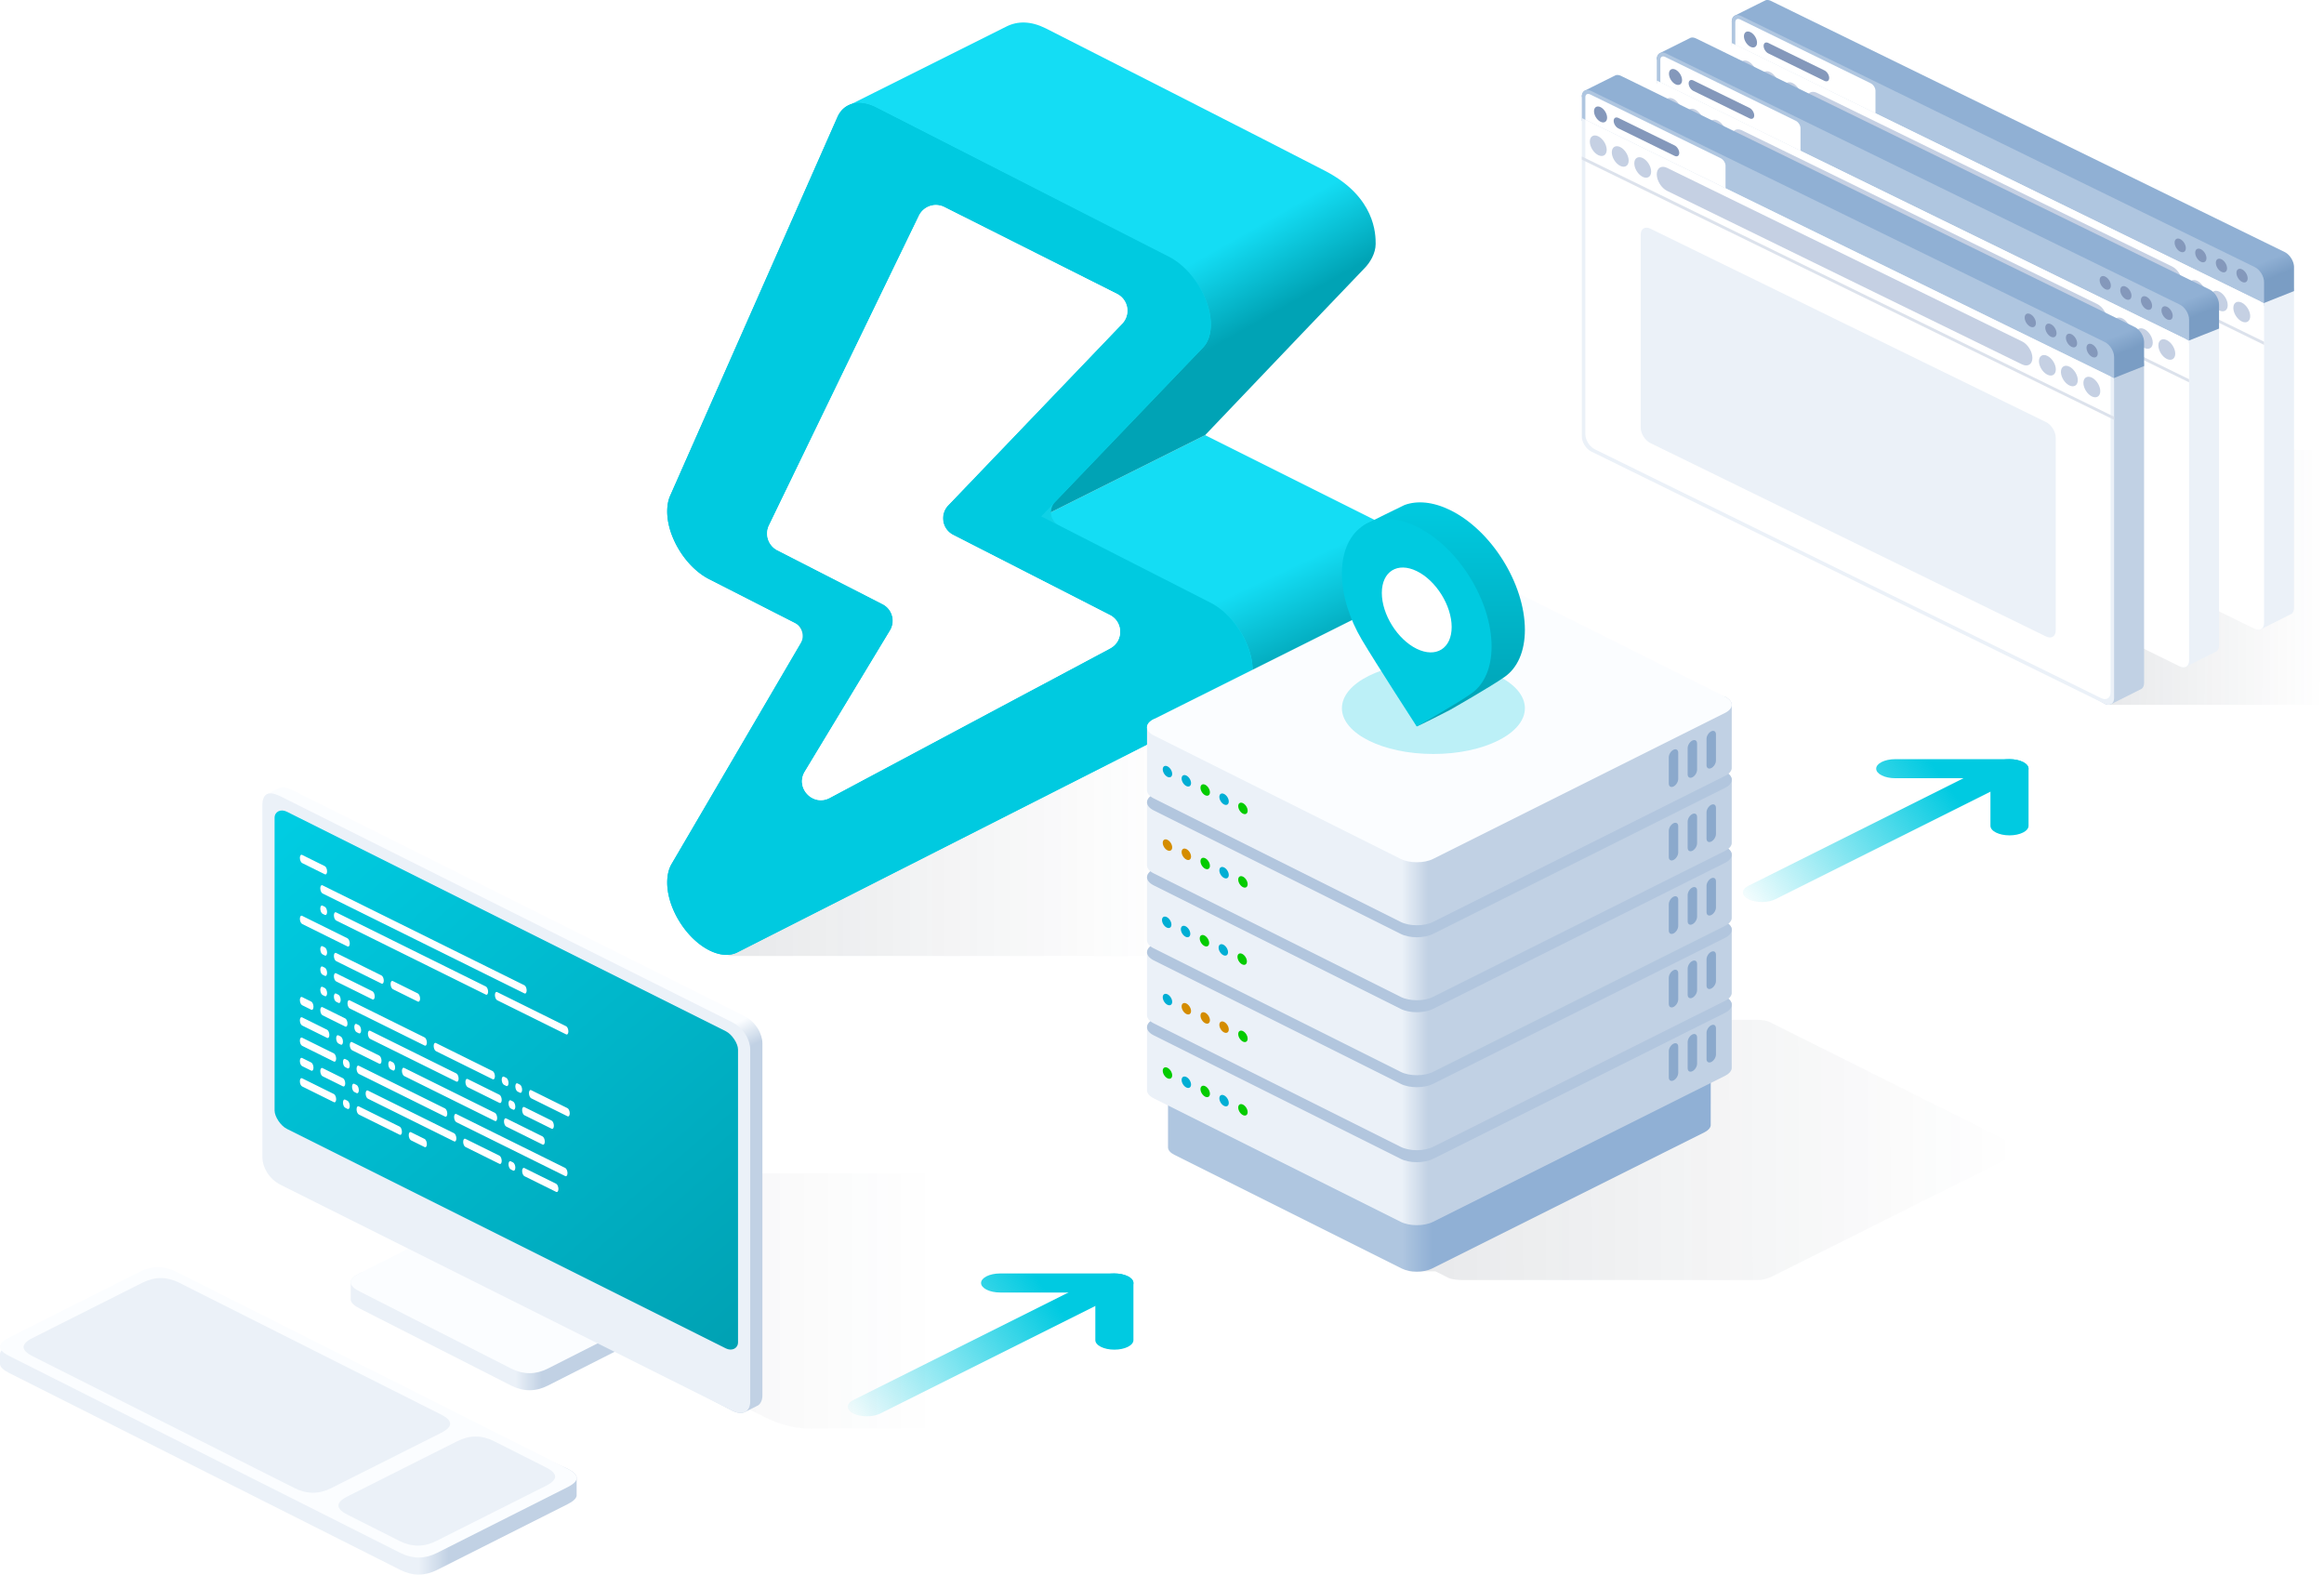 <svg width="310" height="210" fill="none" xmlns="http://www.w3.org/2000/svg"><path d="M156 127.5H97L156 91v36.5Z" fill="url(#a)"/><path d="m160.75 58.035-22 11c6.083 9.333 19.3 27.5 23.5 25.5 5.25-2.5 23.25-11.5 24.25-12s2.5-1.25 2.5-4.5-2.25-7-5.75-8.75l-22.5-11.25Z" fill="url(#b)"/><path d="m160.75 58.035-22 11c-9-18.084-26.7-54.4-25.5-55l21-10.5c1.5-.75 3.25-.75 5.25.25s30.5 15.5 37.25 19 6.75 8.5 6.75 9.75-.75 2.5-1.5 3.25c-.6.6-14.417 15.083-21.25 22.25Z" fill="url(#c)"/><path d="M111.711 15.609c.845-1.91 2.898-2.41 5.176-1.25l39.045 19.895c2.09 1.065 4.006 3.335 4.961 5.879.956 2.549.795 4.951-.418 6.215L140.749 66.93a2 2 0 0 0 .536 3.166l20.228 10.307c2.297 1.17 4.364 3.79 5.196 6.59.241.79.381 1.635.381 2.445 0 1.805-.695 3.074-1.801 3.633L98.348 127.02c-.993.503-2.317.445-3.769-.294-1.266-.646-2.434-1.71-3.375-2.981l.015.019c-1.352-1.82-2.219-4.051-2.219-6.068 0-1.011.217-1.853.603-2.498l-.015.028 17.207-29.395a2 2 0 0 0-.818-2.792l-11.4-5.809c-1.851-.943-3.583-2.84-4.617-5.069-.6-1.276-.96-2.661-.96-3.958 0-.829.147-1.544.413-2.13l-.013.034 22.311-50.497Z" fill="url(#d)"/><path fill-rule="evenodd" clip-rule="evenodd" d="M112.474 14.518a3.27 3.27 0 0 0-.763 1.09L89.4 66.107l.013-.034a3.2 3.2 0 0 0-.06.141c-.228.559-.352 1.226-.352 1.99 0 1.296.359 2.681.96 3.957 1.033 2.228 2.765 4.126 4.616 5.07L107.866 84l-18.263 31.197a6.1 6.1 0 0 0-.069.12c-.342.628-.534 1.429-.534 2.378 0 1.978.834 4.162 2.142 5.963l.13.176c.928 1.231 2.071 2.261 3.307 2.891 1.452.739 2.776.797 3.769.294l66.941-33.948c1.106-.56 1.801-1.828 1.801-3.633 0-.81-.14-1.655-.381-2.444-.832-2.8-2.899-5.42-5.196-6.591l-22.627-11.53 21.589-22.525c1.213-1.264 1.374-3.666.418-6.215-.955-2.544-2.871-4.814-4.961-5.88L116.887 14.36c-1.754-.893-3.374-.802-4.413.159Z" fill="#00CAE0"/><g filter="url(#e)"><path fill-rule="evenodd" clip-rule="evenodd" d="M149.003 39.203a2.5 2.5 0 0 1 .683 3.963l-23.219 24.226a2.5 2.5 0 0 0 .667 3.956l20.913 10.684c1.799.919 1.822 3.482.039 4.432l-37.408 19.942c-2.241 1.195-4.629-1.326-3.315-3.499l11.375-18.821a2.5 2.5 0 0 0-1.001-3.52l-14.039-7.181a2.5 2.5 0 0 1-1.112-3.316l20.001-41.303a2.5 2.5 0 0 1 3.372-1.144l23.044 11.58Z" fill="#fff"/></g><path fill-rule="evenodd" clip-rule="evenodd" d="M149.003 39.203a2.5 2.5 0 0 1 .683 3.963l-23.219 24.226a2.5 2.5 0 0 0 .667 3.956l20.913 10.684c1.799.919 1.822 3.482.039 4.432l-37.408 19.942c-2.241 1.195-4.629-1.326-3.315-3.499l11.375-18.821a2.5 2.5 0 0 0-1.001-3.52l-14.039-7.181a2.5 2.5 0 0 1-1.112-3.316l20.001-41.303a2.5 2.5 0 0 1 3.372-1.144l23.044 11.58Z" fill="#fff"/><path d="M191.471 169.557H188L217.507 136h16.779c.925 0 1.543.193 1.735.289l32.4 16.2c.193.097.579.405.579.868 0 .463-.386.772-.579.868L236.6 170.136c-1.157.578-1.736.578-2.314.578h-39.343c-.386 0-1.273-.058-1.736-.289l-1.736-.868Z" fill="url(#f)"/><path d="M156.636 154.01c-.533-.267-.811-.612-.834-.962-.003-.032-.003-9.304 0-9.336.023-.349.301-.695.834-.961l36.345-10.333c1.115-.557 2.923-.557 4.038 0l30.345 7.333c.529.265.807.608.834.955.004.051.002 9.343-.005 9.394-.046.332-.323.657-.829.91l-36.345 18.172c-1.115.558-2.923.558-4.038 0l-30.345-15.172Z" fill="url(#g)"/><path d="M153.896 146.482c-.571-.286-.869-.656-.894-1.03-.003-.035-.003-8.469 0-8.503.025-.374.323-.745.894-1.031l38.941-11.07c1.194-.597 3.132-.597 4.326 0l32.941 8.07c.568.284.866.652.894 1.024.004.055.002 8.51-.005 8.566-.05.355-.346.702-.889.974l-38.941 19.47c-1.194.598-3.132.598-4.326 0l-32.941-16.47Z" fill="url(#h)"/><path d="M153.896 138.082c-1.195-.598-1.195-1.566 0-2.164l38.941-19.47c1.194-.597 3.132-.597 4.326 0l32.941 16.47c1.195.598 1.195 1.566 0 2.164l-38.941 19.47c-1.194.597-3.132.597-4.326 0l-32.941-16.47Z" fill="#B2C6DE"/><path d="M153.896 136.482c-.571-.286-.869-.656-.894-1.03-.003-.035-.003-8.469 0-8.503.025-.374.323-.745.894-1.031l38.941-11.07c1.194-.597 3.132-.597 4.326 0l32.941 8.07c.568.284.866.652.894 1.024.004.055.002 8.51-.005 8.566-.05.355-.346.702-.889.974l-38.941 19.47c-1.194.598-3.132.598-4.326 0l-32.941-16.47Z" fill="url(#i)"/><path d="M153.896 128.082c-1.195-.598-1.195-1.566 0-2.164l38.941-19.47c1.194-.597 3.132-.597 4.326 0l32.941 16.47c1.195.598 1.195 1.566 0 2.164l-38.941 19.47c-1.194.597-3.132.597-4.326 0l-32.941-16.47Z" fill="#B2C6DE"/><path d="M153.896 126.482c-.571-.286-.869-.656-.894-1.03-.003-.035-.003-8.469 0-8.503.025-.374.323-.745.894-1.031l38.941-11.07c1.194-.597 3.132-.597 4.326 0l32.941 8.07c.568.284.866.652.894 1.024.004.055.002 8.51-.005 8.566-.05.355-.346.702-.889.974l-38.941 19.47c-1.194.598-3.132.598-4.326 0l-32.941-16.47Z" fill="url(#j)"/><path d="M153.896 118.082c-1.195-.598-1.195-1.566 0-2.164l38.941-19.47c1.194-.597 3.132-.597 4.326 0l32.941 16.47c1.195.598 1.195 1.566 0 2.164l-38.941 19.47c-1.194.597-3.132.597-4.326 0l-32.941-16.47Z" fill="#B2C6DE"/><path d="M153.896 116.482c-.571-.286-.869-.656-.894-1.03-.003-.035-.003-8.469 0-8.503.025-.374.323-.745.894-1.031l38.941-11.07c1.194-.597 3.132-.597 4.326 0l32.941 8.07c.568.284.866.652.894 1.024.004.055.002 8.51-.005 8.566-.05.355-.346.702-.889.974l-38.941 19.47c-1.194.598-3.132.598-4.326 0l-32.941-16.47Z" fill="url(#k)"/><path d="M153.896 108.082c-1.195-.598-1.195-1.566 0-2.164l38.941-19.47c1.194-.597 3.132-.597 4.326 0l32.941 16.47c1.195.598 1.195 1.566 0 2.164l-38.941 19.47c-1.194.597-3.132.597-4.326 0l-32.941-16.47Z" fill="#B2C6DE"/><path d="M153.896 106.482c-.571-.286-.869-.656-.894-1.03-.003-.035-.003-8.469 0-8.503.025-.374.323-.745.894-1.03l38.941-11.07c1.194-.598 3.132-.598 4.326 0l32.941 8.07c.568.283.866.65.894 1.023.004.055.002 8.51-.005 8.566-.05.355-.346.702-.889.974l-38.941 19.47c-1.194.598-3.132.598-4.326 0l-32.941-16.47Z" fill="url(#l)"/><path d="M153.896 98.082c-1.195-.598-1.195-1.566 0-2.164l38.941-19.47c1.194-.597 3.132-.597 4.326 0l32.941 16.47c1.195.598 1.195 1.566 0 2.164l-38.941 19.47c-1.194.597-3.132.597-4.326 0l-32.941-16.47Z" fill="#FBFDFF"/><circle cx=".7" cy=".7" transform="matrix(.899 .438 0 1 155.1 101.9)" fill="#00AED4" r=".7"/><circle cx=".7" cy=".7" transform="matrix(.899 .438 0 1 157.617 103.127)" fill="#00AED4" r=".7"/><circle cx=".7" cy=".7" transform="matrix(.899 .438 0 1 160.133 104.356)" fill="#04CB00" r=".7"/><circle cx=".7" cy=".7" transform="matrix(.899 .438 0 1 162.65 105.582)" fill="#00AED4" r=".7"/><circle cx=".7" cy=".7" transform="matrix(.899 .438 0 1 165.167 106.809)" fill="#04CB00" r=".7"/><circle cx=".7" cy=".7" transform="matrix(.899 .438 0 1 155.1 111.701)" fill="#D48C00" r=".7"/><circle cx=".7" cy=".7" transform="matrix(.899 .438 0 1 157.617 112.929)" fill="#D48C00" r=".7"/><circle cx=".7" cy=".7" transform="matrix(.899 .438 0 1 160.134 114.156)" fill="#04CB00" r=".7"/><circle cx=".7" cy=".7" transform="matrix(.899 .438 0 1 162.65 115.383)" fill="#00AED4" r=".7"/><circle cx=".7" cy=".7" transform="matrix(.899 .438 0 1 165.167 116.61)" fill="#04CB00" r=".7"/><circle cx=".7" cy=".7" transform="matrix(.899 .438 0 1 155 122)" fill="#00AED4" r=".7"/><circle cx=".7" cy=".7" transform="matrix(.899 .438 0 1 157.517 123.227)" fill="#00AED4" r=".7"/><circle cx=".7" cy=".7" transform="matrix(.899 .438 0 1 160.033 124.456)" fill="#04CB00" r=".7"/><circle cx=".7" cy=".7" transform="matrix(.899 .438 0 1 162.55 125.682)" fill="#00AED4" r=".7"/><circle cx=".7" cy=".7" transform="matrix(.899 .438 0 1 165.067 126.91)" fill="#04CB00" r=".7"/><circle cx=".7" cy=".7" transform="matrix(.899 .438 0 1 155.1 132.301)" fill="#00AED4" r=".7"/><circle cx=".7" cy=".7" transform="matrix(.899 .438 0 1 157.617 133.528)" fill="#D48C00" r=".7"/><circle cx=".7" cy=".7" transform="matrix(.899 .438 0 1 160.134 134.755)" fill="#D48C00" r=".7"/><circle cx=".7" cy=".7" transform="matrix(.899 .438 0 1 162.65 135.983)" fill="#D48C00" r=".7"/><circle cx=".7" cy=".7" transform="matrix(.899 .438 0 1 165.167 137.21)" fill="#04CB00" r=".7"/><circle cx=".7" cy=".7" transform="matrix(.899 .438 0 1 155.1 142.102)" fill="#04CB00" r=".7"/><circle cx=".7" cy=".7" transform="matrix(.899 .438 0 1 157.617 143.33)" fill="#00AED4" r=".7"/><circle cx=".7" cy=".7" transform="matrix(.899 .438 0 1 160.134 144.556)" fill="#04CB00" r=".7"/><circle cx=".7" cy=".7" transform="matrix(.899 .438 0 1 162.65 145.783)" fill="#00AED4" r=".7"/><circle cx=".7" cy=".7" transform="matrix(.899 .438 0 1 165.167 147.011)" fill="#04CB00" r=".7"/><path d="M227.633 98.546c0-.387.281-.838.629-1.007.347-.17.629.006.629.393v3.5c0 .387-.282.837-.629 1.007-.348.169-.629-.007-.629-.393v-3.5Zm-2.517 1.227c0-.386.282-.837.629-1.007.348-.17.629.007.629.393v3.5c0 .387-.281.838-.629 1.007-.347.17-.629-.006-.629-.393v-3.5Zm-2.516 1.228c0-.387.281-.838.629-1.007.347-.17.629.006.629.393v3.5c0 .386-.282.837-.629 1.007-.348.169-.629-.007-.629-.393v-3.5Zm5.033 7.345c0-.386.281-.837.629-1.007.347-.169.629.007.629.393v3.5c0 .387-.282.838-.629 1.007-.348.17-.629-.006-.629-.393v-3.5Zm-2.517 1.228c0-.387.282-.838.629-1.007.348-.17.629.006.629.393v3.5c0 .387-.281.837-.629 1.007-.347.169-.629-.007-.629-.393v-3.5Zm-2.516 1.227c0-.387.281-.837.629-1.007.347-.169.629.007.629.393v3.5c0 .387-.282.838-.629 1.007-.348.17-.629-.006-.629-.393v-3.5Zm5.033 7.345c0-.386.281-.837.629-1.007.347-.169.629.007.629.394v3.5c0 .386-.282.837-.629 1.006-.348.17-.629-.006-.629-.393v-3.5Zm-2.517 1.228c0-.387.282-.838.629-1.007.348-.17.629.006.629.393v3.5c0 .387-.281.837-.629 1.007-.347.169-.629-.007-.629-.393v-3.5Zm-2.516 1.227c0-.386.281-.837.629-1.007.347-.169.629.007.629.393v3.5c0 .387-.282.838-.629 1.007-.348.17-.629-.006-.629-.393v-3.5Zm5.033 7.346c0-.387.281-.838.629-1.007.347-.17.629.006.629.393v3.5c0 .386-.282.837-.629 1.007-.348.169-.629-.007-.629-.393v-3.5Zm-2.517 1.227c0-.387.282-.837.629-1.007.348-.169.629.007.629.393v3.5c0 .387-.281.838-.629 1.007-.347.17-.629-.006-.629-.393v-3.5Zm-2.516 1.227c0-.386.281-.837.629-1.006.347-.17.629.006.629.393v3.5c0 .386-.282.837-.629 1.007-.348.169-.629-.007-.629-.394v-3.5Zm5.033 7.345c0-.387.281-.838.629-1.007.347-.169.629.007.629.393v3.5c0 .387-.282.838-.629 1.007-.348.169-.629-.007-.629-.393v-3.5Zm-2.517 1.227c0-.386.282-.837.629-1.007.348-.169.629.007.629.394v3.5c0 .386-.281.837-.629 1.006-.347.17-.629-.006-.629-.393v-3.5Zm-2.516 1.228c0-.387.281-.838.629-1.007.347-.17.629.006.629.393v3.5c0 .387-.282.837-.629 1.007-.348.169-.629-.007-.629-.393v-3.5Z" fill="#8BA9CC"/><ellipse opacity=".25" cx="191.203" cy="94.456" rx="12.203" ry="6.101" fill="#00CAE0"/><path d="M203.406 83.997c0 2.916-1.01 5.077-2.662 6.252-1.823 1.298-7.32 4.428-7.32 4.428s-4.367 2.26-4.429 2.165c-1.761-2.74-1.67-11.672-2.891-13.733-1.652-2.787-2.662-5.933-2.662-8.849 0-3.297-3.15-3.408-1.098-4.442.186-.093 4.821-2.398 5.019-2.47 1.681-.611 3.782-.436 6.061.675 5.513 2.689 9.982 9.84 9.982 15.974Z" fill="url(#m)"/><path d="M198.963 86.217c0 2.916-1.01 5.077-2.661 6.252-1.823 1.298-7.32 4.428-7.32 4.428s-5.497-8.492-7.32-11.568C180.01 82.542 179 79.396 179 76.481c0-6.134 4.469-8.926 9.982-6.238 5.512 2.69 9.981 9.84 9.981 15.974Z" fill="#00CAE0"/><path d="M193.639 83.622c0 2.862-2.085 4.165-4.658 2.91-2.572-1.254-4.658-4.592-4.658-7.454s2.086-4.166 4.658-2.91c2.573 1.254 4.658 4.591 4.658 7.454Z" fill="#fff"/><path d="M310 94h-29V60h29v34Z" fill="url(#n)"/><path d="M236.266 4.446V3.103l69.733 35.344v42.64c0 .364-.125.635-.33.783-.049.035-4.098 2.066-4.156 2.087-.21.076-.473.054-.759-.085l-63.238-36.298c-.69-.337-1.25-1.234-1.25-2.004V4.446Z" fill="#EBF1F8"/><path d="M231 2.913c0-.4.152-.688.395-.823a691.35 691.35 0 0 1 4.127-2.058c.204-.062.454-.035.723.097l68.505 33.484c.69.338 1.25 1.235 1.25 2.005v3.205l-4.427 1.755-65.307-34.196L231 2.913Z" fill="url(#o)"/><path d="M231 2.913c0-.77.559-1.12 1.25-.782l68.504 33.484c.691.338 1.25 1.235 1.25 2.005v3.205L231 6.118V2.913Z" fill="#AFC6E0"/><path d="M231 7.085V5.742l71.004 34.707v42.64c0 .77-.559 1.12-1.25.783L232.25 50.213c-.691-.337-1.25-1.235-1.25-2.004V7.085Z" fill="#fff"/><path d="M231.473 7.317V5.974l70.058 34.243V82.33c0 .77-.56 1.12-1.25.783l-67.558-33.196c-.69-.337-1.25-1.235-1.25-2.004V7.317Z" fill="#fff"/><path d="m231 10.87 71.004 34.707v.418L231 11.29v-.418Z" fill="#DCE2EC"/><path d="M240.998 13.25c0-.847.616-1.232 1.375-.861l47.355 23.147c.759.37 1.375 1.358 1.375 2.204 0 .847-.616 1.232-1.375.861l-47.355-23.146c-.759-.371-1.375-1.359-1.375-2.205Zm-8.929-4.365c0-.692.503-1.008 1.125-.704.621.304 1.124 1.111 1.124 1.804 0 .693-.503 1.008-1.124.704-.622-.303-1.125-1.111-1.125-1.804Zm2.93 1.433c0-.693.504-1.008 1.125-.705.621.304 1.125 1.112 1.125 1.804 0 .693-.504 1.008-1.125.705-.621-.304-1.125-1.112-1.125-1.804Zm3 1.466c0-.693.503-1.008 1.125-.705.621.304 1.124 1.112 1.124 1.804 0 .693-.503 1.008-1.124.705-.622-.304-1.125-1.112-1.125-1.804Zm53.978 26.384c0-.693.504-1.008 1.125-.704.621.303 1.125 1.111 1.125 1.804 0 .692-.504 1.008-1.125.704-.621-.304-1.125-1.111-1.125-1.804Zm2.931 1.432c0-.692.503-1.008 1.125-.704.621.304 1.124 1.111 1.124 1.804 0 .693-.503 1.008-1.124.704-.622-.303-1.125-1.11-1.125-1.804Zm2.999 1.466c0-.692.504-1.008 1.125-.704.621.304 1.125 1.111 1.125 1.804 0 .693-.504 1.008-1.125.705-.621-.304-1.125-1.112-1.125-1.805Z" fill="#C5D0E3"/><path d="M231.473 2.964c0-.378.285-.545.636-.374l17.426 8.518c.351.172.636.617.636.995v3.01l-18.698-9.139v-3.01Z" fill="#fff"/><path d="M292.821 33.704c0-.462.336-.672.75-.47.414.203.75.741.75 1.203 0 .462-.336.672-.75.47-.414-.203-.75-.741-.75-1.203Zm-2.749-1.344c0-.462.335-.672.75-.47.414.203.749.741.749 1.203 0 .462-.335.672-.749.47-.415-.203-.75-.741-.75-1.203Zm5.499 2.688c0-.462.335-.672.75-.47.414.203.749.741.749 1.203 0 .462-.335.672-.749.47-.415-.203-.75-.741-.75-1.203Zm2.749 1.344c0-.462.336-.672.75-.47.414.203.75.74.75 1.203 0 .462-.336.672-.75.47-.414-.203-.75-.742-.75-1.203ZM232.625 4.837c0-.54.391-.784.874-.548.484.236.875.864.875 1.403s-.391.784-.875.548c-.483-.237-.874-.865-.874-1.403Zm2.624 1.283c0-.385.28-.56.625-.392l7.498 3.665c.346.169.625.618.625 1.002 0 .385-.279.56-.625.392l-7.498-3.665c-.345-.17-.625-.618-.625-1.003Z" fill="#8498BB"/><path d="M226.266 9.446V8.103l69.733 35.344v42.64c0 .364-.125.635-.33.783-.049.035-4.098 2.066-4.156 2.087-.21.076-.473.054-.759-.085l-63.238-36.298c-.69-.337-1.25-1.234-1.25-2.004V9.446Z" fill="#EBF1F8"/><path d="M221 7.913c0-.4.152-.688.395-.823.041-.023 4.081-2.044 4.127-2.058.204-.062.454-.035.723.097l68.505 33.484c.69.338 1.25 1.235 1.25 2.005v3.205l-4.427 1.755-65.307-34.196L221 7.913Z" fill="url(#p)"/><path d="M221 7.913c0-.77.559-1.12 1.25-.782l68.504 33.484c.691.338 1.25 1.235 1.25 2.005v3.205L221 11.118V7.913Z" fill="#AFC6E0"/><path d="M221 12.085v-1.343l71.004 34.707v42.64c0 .77-.559 1.12-1.25.783L222.25 55.213c-.691-.337-1.25-1.235-1.25-2.004V12.085Z" fill="#fff"/><path d="M221.473 12.317v-1.343l70.058 34.243V87.33c0 .77-.56 1.12-1.25.783l-67.558-33.196c-.69-.337-1.25-1.235-1.25-2.004V12.317Z" fill="#fff"/><path d="m221 15.87 71.004 34.707v.418L221 16.29v-.418Z" fill="#DCE2EC"/><path d="M230.998 18.25c0-.847.616-1.232 1.375-.861l47.355 23.147c.759.37 1.375 1.358 1.375 2.204 0 .847-.616 1.232-1.375.861l-47.355-23.146c-.759-.371-1.375-1.359-1.375-2.205Zm-8.929-4.365c0-.692.503-1.008 1.125-.704.621.304 1.124 1.111 1.124 1.804 0 .693-.503 1.008-1.124.704-.622-.303-1.125-1.111-1.125-1.804Zm2.93 1.433c0-.693.504-1.008 1.125-.705.621.304 1.125 1.112 1.125 1.804 0 .693-.504 1.008-1.125.705-.621-.304-1.125-1.112-1.125-1.804Zm3 1.466c0-.693.503-1.008 1.125-.705.621.304 1.124 1.112 1.124 1.804 0 .693-.503 1.008-1.124.705-.622-.304-1.125-1.112-1.125-1.804Zm53.978 26.384c0-.693.504-1.008 1.125-.704.621.303 1.125 1.111 1.125 1.804 0 .692-.504 1.008-1.125.704-.621-.304-1.125-1.111-1.125-1.804Zm2.931 1.432c0-.692.503-1.008 1.125-.704.621.304 1.124 1.111 1.124 1.804 0 .693-.503 1.008-1.124.704-.622-.303-1.125-1.11-1.125-1.804Zm2.999 1.466c0-.692.504-1.008 1.125-.704.621.304 1.125 1.111 1.125 1.804 0 .693-.504 1.008-1.125.705-.621-.304-1.125-1.112-1.125-1.805Z" fill="#C5D0E3"/><path d="M221.473 7.964c0-.378.285-.545.636-.374l17.426 8.518c.351.172.636.617.636.995v3.01l-18.698-9.139v-3.01Z" fill="#fff"/><path d="M282.821 38.704c0-.462.336-.672.75-.47.414.203.75.741.75 1.203 0 .462-.336.672-.75.47-.414-.203-.75-.741-.75-1.203Zm-2.749-1.344c0-.462.335-.672.75-.47.414.203.749.741.749 1.203 0 .462-.335.672-.749.47-.415-.203-.75-.741-.75-1.203Zm5.499 2.688c0-.462.335-.672.75-.47.414.203.749.741.749 1.203 0 .462-.335.672-.749.47-.415-.203-.75-.741-.75-1.203Zm2.749 1.344c0-.462.336-.672.75-.47.414.203.75.74.75 1.203 0 .462-.336.672-.75.47-.414-.203-.75-.742-.75-1.203ZM222.625 9.837c0-.54.391-.784.874-.548.484.236.875.864.875 1.403 0 .538-.391.784-.875.548-.483-.236-.874-.865-.874-1.403Zm2.624 1.283c0-.385.28-.56.625-.392l7.498 3.665c.346.169.625.618.625 1.002 0 .385-.279.56-.625.392l-7.498-3.665c-.345-.17-.625-.618-.625-1.003Z" fill="#8498BB"/><path d="M216.266 14.446v-1.343l69.733 35.344v42.64c0 .364-.125.635-.33.783-.049.035-4.098 2.066-4.156 2.087-.21.076-.473.054-.759-.085l-63.238-36.298c-.69-.337-1.25-1.234-1.25-2.004V14.446Z" fill="#C1D1E4"/><path d="M211 12.913c0-.4.152-.688.395-.823a695.27 695.27 0 0 1 4.127-2.058c.204-.062.454-.035.723.097l68.505 33.484c.69.338 1.25 1.235 1.25 2.005v3.205l-4.427 1.755-65.307-34.196L211 12.913Z" fill="url(#q)"/><path d="M211 12.913c0-.77.559-1.12 1.25-.782l68.504 33.484c.691.338 1.25 1.235 1.25 2.005v3.205L211 16.118v-3.205Z" fill="#AFC6E0"/><path d="M211 17.085v-1.343l71.004 34.707v42.64c0 .77-.559 1.12-1.25.783L212.25 60.213c-.691-.337-1.25-1.235-1.25-2.004V17.085Z" fill="#EBF1F8"/><path d="M211.473 17.317v-1.343l70.058 34.243V92.33c0 .77-.56 1.12-1.25.783l-67.558-33.196c-.69-.337-1.25-1.235-1.25-2.004V17.317Z" fill="#fff"/><path d="m211 20.87 71.004 34.707v.418L211 21.29v-.418Z" fill="#DCE2EC"/><path d="M220.998 23.25c0-.847.616-1.232 1.375-.861l47.355 23.147c.759.37 1.375 1.358 1.375 2.204 0 .847-.616 1.232-1.375.861l-47.355-23.146c-.759-.371-1.375-1.359-1.375-2.205Zm-8.929-4.365c0-.692.503-1.008 1.125-.704.621.303 1.124 1.111 1.124 1.804 0 .692-.503 1.008-1.124.704-.622-.303-1.125-1.111-1.125-1.804Zm2.93 1.433c0-.693.504-1.008 1.125-.705.621.304 1.125 1.112 1.125 1.804 0 .693-.504 1.008-1.125.705-.621-.304-1.125-1.112-1.125-1.804Zm3 1.466c0-.693.503-1.008 1.125-.705.621.304 1.124 1.112 1.124 1.804 0 .693-.503 1.008-1.124.705-.622-.304-1.125-1.112-1.125-1.804Zm53.978 26.384c0-.693.504-1.008 1.125-.704.621.303 1.125 1.111 1.125 1.804 0 .692-.504 1.008-1.125.704-.621-.304-1.125-1.111-1.125-1.804Zm2.931 1.432c0-.692.503-1.008 1.125-.704.621.304 1.124 1.111 1.124 1.804 0 .693-.503 1.008-1.124.704-.622-.303-1.125-1.11-1.125-1.804Zm2.999 1.466c0-.692.504-1.008 1.125-.704.621.304 1.125 1.111 1.125 1.804 0 .693-.504 1.008-1.125.705-.621-.304-1.125-1.112-1.125-1.805Z" fill="#C5D0E3"/><path d="M211.473 12.964c0-.378.285-.545.636-.374l17.426 8.518c.351.172.636.617.636.995v3.01l-18.698-9.139v-3.01Z" fill="#fff"/><path d="M272.821 43.704c0-.462.336-.672.75-.47.414.203.75.741.75 1.203 0 .462-.336.672-.75.47-.414-.203-.75-.741-.75-1.203Zm-2.749-1.344c0-.462.335-.672.75-.47.414.203.749.741.749 1.203 0 .462-.335.672-.749.47-.415-.203-.75-.741-.75-1.203Zm5.499 2.688c0-.462.335-.672.75-.47.414.203.749.741.749 1.203 0 .462-.335.672-.749.47-.415-.203-.75-.741-.75-1.203Zm2.749 1.344c0-.462.336-.672.75-.47.414.203.75.74.75 1.203 0 .462-.336.672-.75.47-.414-.203-.75-.742-.75-1.203Zm-65.695-31.555c0-.54.391-.784.874-.548.484.236.875.864.875 1.403 0 .538-.391.784-.875.548-.483-.236-.874-.865-.874-1.403Zm2.624 1.283c0-.385.28-.56.625-.392l7.498 3.665c.346.169.625.618.625 1.002 0 .385-.279.56-.625.392l-7.498-3.665c-.345-.17-.625-.618-.625-1.003Z" fill="#8498BB"/><path d="M218.853 31.301c0-.792.577-1.153 1.288-.806l52.784 25.8c.711.348 1.288 1.273 1.288 2.066v25.722c0 .793-.577 1.154-1.288.806l-52.784-25.8c-.711-.348-1.288-1.272-1.288-2.065V31.3Z" fill="#EBF1F8"/><path fill-rule="evenodd" clip-rule="evenodd" d="M150.445 170.212c.992.496.992 1.301 0 1.797l-33.026 16.512c-.992.496-2.6.496-3.592 0s-.992-1.3 0-1.796l33.025-16.513c.992-.496 2.601-.496 3.593 0Z" fill="url(#r)"/><path fill-rule="evenodd" clip-rule="evenodd" d="M130.865 171.11c0-.701 1.138-1.27 2.541-1.27h15.242c1.403 0 2.541.569 2.541 1.27v7.622c0 .701-1.138 1.27-2.541 1.27s-2.54-.569-2.54-1.27v-6.351h-12.702c-1.403 0-2.541-.569-2.541-1.271Z" fill="url(#s)"/><path fill-rule="evenodd" clip-rule="evenodd" d="M269.845 101.621c.992.496.992 1.301 0 1.797l-33.026 16.512c-.992.496-2.601.496-3.593 0s-.992-1.3 0-1.796l33.026-16.513c.992-.496 2.6-.496 3.593 0Z" fill="url(#t)"/><path fill-rule="evenodd" clip-rule="evenodd" d="M250.265 102.519c0-.701 1.138-1.27 2.541-1.27h15.242c1.403 0 2.541.569 2.541 1.27v7.622c0 .701-1.138 1.27-2.541 1.27s-2.54-.569-2.54-1.27v-6.351h-12.702c-1.403 0-2.541-.569-2.541-1.271Z" fill="url(#u)"/><path d="M16.636 171.887c1.627-.818 3.254-.818 4.88 0 1.628.818 52.565 23.182 54.192 24 .744.374 1.147.748 1.211 1.122.012.071.012 2.414 0 2.484-.064.374-.467.748-1.21 1.122-1.628.818-15.79 7.953-17.417 8.771-1.627.818-3.254.818-4.88 0L1.22 183.113c-.787-.396-1.193-.791-1.219-1.187v-1.354c.026-.395.432-.791 1.22-1.187 1.3-.654 3.486-1.498 15.415-7.498Z" fill="url(#v)"/><path d="M23.517 169.614c-1.627-.819-3.254-.819-4.88 0-11.93 6-16.115 8.116-17.417 8.771-1.627.818-1.627 1.636 0 2.455l52.191 26.273c1.627.818 3.254.818 4.88 0 1.628-.818 15.79-7.953 17.417-8.771 1.627-.818 1.627-1.637 0-2.455l-52.191-26.273Z" fill="#FBFDFF"/><path d="M65.89 192.205c-1.627-.818-3.254-.818-4.88 0l-14.642 7.364c-1.627.818-1.627 1.636 0 2.454 1.627.818 5.311 2.683 6.938 3.501 1.627.819 3.254.819 4.88 0l14.642-7.363c1.626-.819 1.626-1.637 0-2.455-1.627-.818-5.311-2.683-6.938-3.501Zm-42-21.136c-1.627-.818-3.254-.818-4.88 0l-14.642 7.364c-1.627.818-1.627 1.636 0 2.455l34.938 17.583c1.627.819 3.254.819 4.88 0l14.642-7.363c1.626-.819 1.626-1.637 0-2.455L23.89 171.069Z" fill="#EBF1F8"/><path d="M110.5 190.5H125v-34H44.5c-4 0-7 .5-3 2.5S98 187 102 189s7 1.5 8.5 1.5Z" fill="url(#w)"/><path d="M57.418 168.3s3.253-.818 4.88 0c1.627.818 18.565 6.182 20.191 7.001.744.374 1.148.748 1.212 1.122.012.07.012 2.413 0 2.483-.064.374-.468.748-1.212 1.122-1.626.818-7.79 3.953-9.416 4.771-1.627.819-3.253.819-4.88 0-1.627-.818-18.565-9.455-20.192-10.273-.786-.396-1.193-.791-1.218-1.187-.002-.027-.002-2.327 0-2.354.025-.395.432-.791 1.218-1.187 1.302-.654 9.417-1.498 9.417-1.498Z" fill="url(#x)"/><path d="M62.298 165.027c-1.627-.818-3.254-.818-4.88 0 0 0-8.115 4.117-9.417 4.771-1.626.818-1.626 1.637 0 2.455 1.627.818 18.565 9.455 20.192 10.273 1.627.818 3.253.818 4.88 0 1.627-.818 7.79-3.953 9.416-4.771 1.627-.818 1.627-1.637 0-2.455-1.626-.818-18.564-9.455-20.191-10.273Z" fill="#FBFDFF"/><path d="m99.258 135.502-60.191-30.095c-.782-.392-1.377-.501-1.783-.327-.03.013-1.686.84-1.714.856-.38.216-.57.718-.57 1.504 0 14.235 1.627 45.134 1.627 46.11 0 1.22.813 2.847 2.44 3.661 1.627.813 56.938 30.095 58.565 30.909.75.375 1.327.404 1.731.207.048-.023 1.72-.863 1.763-.893.382-.261.573-.757.573-1.348v-46.923c0-1.22-.814-2.847-2.44-3.661Z" fill="url(#y)"/><path d="M37.44 106.22c-1.627-.814-2.44-.407-2.44 1.22v46.923c0 1.22.813 2.847 2.44 3.661l60.192 30.095c1.626.814 2.44 0 2.44-1.22v-46.923c0-1.22-.814-2.847-2.44-3.661L37.44 106.22Z" fill="#EBF1F8"/><path d="M36.627 109.066c0-.813.813-1.22 1.627-.813l58.564 29.282c.814.407 1.627 1.627 1.627 2.44v39.043c0 .814-.813 1.22-1.627.814l-58.564-29.283c-.814-.406-1.627-1.626-1.627-2.44v-39.043Z" fill="url(#z)"/><path d="M66.017 132.707c0-.299.135-.474.302-.392l9.197 4.553c.167.082.302.392.302.691 0 .299-.135.475-.302.392l-9.197-4.552c-.167-.083-.302-.392-.302-.692Zm-8.168 6.791c0-.299.135-.474.302-.392l7.563 3.744c.167.083.303.392.303.691 0 .3-.136.475-.303.392l-7.563-3.743c-.167-.083-.302-.393-.302-.692Zm-14.824-5.17c-.167-.083-.302.092-.302.392 0 .299.135.608.302.691l3.025 1.497c.168.083.303-.092.303-.391 0-.3-.136-.609-.303-.692l-3.025-1.497Zm19.362 9.583c-.168-.082-.303.093-.303.392 0 .299.135.609.303.692l4.235 2.096c.167.083.302-.093.302-.392 0-.299-.135-.609-.302-.691l-4.235-2.097Zm7.26 4.136c0-.299.135-.475.303-.392l3.63 1.797c.167.082.302.392.302.691 0 .299-.135.475-.302.392l-3.63-1.797c-.168-.082-.303-.392-.303-.691Zm-29.344-12.359c-.167-.082-.303.093-.303.392 0 .3.136.609.303.692l3.327 1.647c.167.083.303-.093.303-.392 0-.299-.136-.609-.303-.691l-3.328-1.648Zm26.924 13.869c0-.299.135-.474.302-.392l4.84 2.396c.168.083.303.393.303.692 0 .299-.135.474-.302.392l-4.84-2.396c-.168-.083-.303-.392-.303-.692Zm-26.924-11.16c-.167-.083-.303.093-.303.392 0 .299.136.609.303.691l4.235 2.097c.167.082.302-.093.302-.392 0-.299-.135-.609-.302-.692l-4.235-2.096Zm20.268 10.574c0-.299.136-.474.303-.391l14.521 7.187c.167.083.303.393.303.692 0 .299-.136.474-.303.392l-14.521-7.188c-.167-.083-.303-.392-.303-.692Zm-17.848-6.126c0-.299.135-.475.302-.392l2.723 1.348c.167.083.302.392.302.691 0 .299-.135.475-.302.392l-2.723-1.347c-.167-.083-.302-.393-.302-.692Zm19.059 9.434c0-.299.135-.475.302-.392l4.538 2.246c.167.083.302.392.302.692 0 .299-.135.474-.302.392l-4.538-2.247c-.167-.082-.303-.392-.303-.691Zm7.865 3.893c0-.299.135-.474.303-.392l4.235 2.097c.167.082.302.392.302.691 0 .299-.135.475-.302.392l-4.235-2.096c-.168-.083-.303-.393-.303-.692ZM40 144.206c0-.299.135-.475.303-.392l4.235 2.096c.167.083.302.393.302.692 0 .299-.135.474-.302.392l-4.235-2.097c-.168-.082-.303-.392-.303-.691Zm7.563 3.743c0-.299.136-.474.302-.391l5.446 2.695c.167.083.302.392.302.691 0 .3-.135.475-.302.392l-5.446-2.695c-.166-.083-.302-.392-.302-.692Zm-3.025-25.873c0-.3.135-.475.302-.392l19.967 9.883c.167.082.302.392.302.691 0 .299-.135.475-.302.392l-19.967-9.883c-.167-.083-.302-.392-.302-.691Zm0 5.417c0-.3.135-.475.302-.392l6.05 2.995c.168.082.303.392.303.691 0 .299-.135.475-.302.392l-6.05-2.995c-.168-.083-.303-.392-.303-.691Zm0 2.708c0-.299.135-.475.302-.392l4.84 2.396c.168.083.303.392.303.691 0 .3-.135.475-.302.392l-4.84-2.395c-.168-.083-.303-.393-.303-.692Zm1.815 3.607c0-.299.135-.475.303-.392l9.983 4.942c.167.082.302.392.302.691 0 .299-.135.475-.302.392l-9.983-4.942c-.168-.082-.303-.392-.303-.691Zm24.202 11.98c0-.3.135-.475.302-.392l4.84 2.396c.168.082.303.392.303.691 0 .299-.135.475-.302.392l-4.84-2.396c-.168-.083-.303-.392-.303-.691Zm-21.479-7.924c0-.299.135-.474.302-.392l11.496 5.691c.167.082.302.392.302.691 0 .299-.135.475-.302.392l-11.496-5.69c-.167-.083-.302-.393-.302-.692Zm-.303 7.976c0-.299.136-.475.303-.392l11.495 5.69c.168.083.303.393.303.692 0 .299-.136.474-.303.392l-11.495-5.691c-.167-.082-.303-.392-.303-.691Zm-2.117-6.465c0-.299.135-.475.302-.392l3.63 1.797c.167.082.303.392.303.691 0 .299-.136.475-.303.392l-3.63-1.797c-.167-.082-.302-.392-.302-.691Zm6.957 3.444c0-.299.136-.475.303-.392l12.1 5.99c.168.082.303.392.303.691 0 .299-.135.475-.302.392l-12.101-5.99c-.167-.082-.303-.392-.303-.691Zm-6.05-.287c0-.299.136-.474.302-.391l11.496 5.69c.167.083.303.392.303.691 0 .299-.136.475-.303.392l-11.495-5.69c-.167-.083-.303-.392-.303-.692Zm20.269 12.742c0-.299.135-.475.303-.392l.302.15c.167.082.303.392.303.691 0 .299-.136.475-.303.392l-.302-.15c-.168-.082-.303-.392-.303-.691ZM40 141.497c0-.299.135-.474.303-.392l1.21.599c.167.083.302.393.302.692 0 .299-.135.474-.302.392l-1.21-.599c-.168-.083-.303-.392-.303-.692Zm0-8.125c0-.299.135-.475.303-.392l1.21.599c.167.083.302.392.302.691 0 .3-.135.475-.302.392l-1.21-.599c-.168-.082-.303-.392-.303-.691Zm2.723-12.195c0-.299.135-.475.302-.392l.303.15c.167.083.302.392.302.691 0 .3-.135.475-.302.392l-.303-.149c-.167-.083-.302-.393-.302-.692Zm0 5.417c0-.299.135-.475.302-.392l.303.15c.167.083.302.392.302.691 0 .3-.135.475-.302.392l-.303-.149c-.167-.083-.302-.393-.302-.692Zm0 2.709c0-.3.135-.475.302-.392l.303.149c.167.083.302.393.302.692 0 .299-.135.474-.302.392l-.303-.15c-.167-.083-.302-.392-.302-.691Zm0 2.708c0-.299.135-.475.302-.392l.303.15c.167.083.302.392.302.691 0 .3-.135.475-.302.392l-.303-.149c-.167-.083-.302-.393-.302-.692Zm1.815.899c0-.3.135-.475.302-.392l.303.149c.167.083.302.393.302.692 0 .299-.135.474-.302.392l-.303-.15c-.167-.083-.302-.392-.302-.691Zm22.386 11.081c0-.3.136-.475.303-.392l.302.149c.168.083.303.393.303.692 0 .299-.135.475-.303.392l-.302-.15c-.167-.083-.303-.392-.303-.691Zm1.816.898c0-.299.135-.475.302-.392l.302.15c.168.083.303.392.303.691 0 .299-.135.475-.303.392l-.302-.149c-.167-.083-.302-.393-.302-.692Zm-21.48-7.923c0-.299.136-.475.303-.392l.302.15c.168.082.303.392.303.691 0 .299-.135.475-.303.392l-.302-.15c-.167-.083-.303-.392-.303-.691Zm20.572 10.182c0-.299.135-.474.303-.392l.302.15c.167.083.303.392.303.692 0 .299-.136.474-.303.392l-.302-.15c-.168-.083-.303-.392-.303-.692Zm-22.992-8.672c0-.299.136-.474.303-.392l.302.15c.167.083.303.392.303.692 0 .299-.136.474-.303.391l-.302-.149c-.167-.083-.303-.393-.303-.692Zm6.958 3.444c0-.299.136-.474.303-.392l.302.15c.167.083.303.392.303.692 0 .299-.136.474-.303.392l-.302-.15c-.167-.083-.303-.392-.303-.692Zm-6.05-.286c0-.299.135-.475.302-.392l.303.15c.167.083.303.392.303.691 0 .299-.136.475-.303.392l-.303-.15c-.167-.082-.302-.392-.302-.691Zm1.21 3.307c0-.299.135-.474.303-.391l.302.149c.167.083.302.393.302.692 0 .299-.135.474-.302.392l-.303-.15c-.167-.083-.302-.392-.302-.692Zm-1.21 2.11c0-.299.135-.475.302-.392l.303.15c.167.082.303.392.303.691 0 .299-.136.475-.303.392l-.303-.15c-.167-.082-.302-.392-.302-.691Zm6.352-15.815c0-.299.136-.475.303-.392l3.328 1.647c.167.083.303.393.303.692 0 .299-.136.474-.303.392l-3.328-1.647c-.167-.083-.302-.393-.302-.692ZM40 114.412c0-.299.136-.474.303-.392l3.025 1.498c.167.083.302.392.302.691 0 .299-.135.475-.302.392l-3.026-1.497c-.166-.083-.302-.392-.302-.692Zm2.723 4.057c0-.3.135-.475.302-.392l26.925 13.327c.167.083.302.392.302.691 0 .299-.135.475-.302.392L43.025 119.16c-.167-.083-.302-.392-.302-.691Zm11.798 32.925c0-.3.136-.475.303-.392l1.815.898c.167.083.302.392.302.692 0 .299-.135.474-.302.391l-1.816-.898c-.166-.083-.302-.392-.302-.691Zm-14.218-29.248c-.167-.083-.303.093-.303.392 0 .299.136.609.303.691l6.05 2.995c.167.083.303-.093.303-.392 0-.299-.136-.608-.303-.691l-6.05-2.995Z" fill="#fff"/><defs><linearGradient id="a" x1="99.107" y1="110.669" x2="156" y2="110.598" gradientUnits="userSpaceOnUse"><stop stop-color="#202D3F" stop-opacity=".1"/><stop offset="1" stop-color="#202D3F" stop-opacity="0"/></linearGradient><linearGradient id="b" x1="176.75" y1="73.5" x2="182" y2="84.75" gradientUnits="userSpaceOnUse"><stop stop-color="#14DDF4"/><stop offset="1" stop-color="#00A3B5"/></linearGradient><linearGradient id="c" x1="166.36" y1="30.863" x2="171.919" y2="40.661" gradientUnits="userSpaceOnUse"><stop stop-color="#14DDF4"/><stop offset="1" stop-color="#00A3B5"/></linearGradient><linearGradient id="d" x1="89.151" y1="23.74" x2="175.356" y2="59.795" gradientUnits="userSpaceOnUse"><stop stop-color="#00B6CA"/><stop offset="1" stop-color="#16DEF3"/></linearGradient><linearGradient id="f" x1="190.893" y1="154.707" x2="269" y2="154.566" gradientUnits="userSpaceOnUse"><stop stop-color="#202D3F" stop-opacity=".1"/><stop offset="1" stop-color="#202D3F" stop-opacity="0"/></linearGradient><linearGradient id="g" x1="187" y1="164" x2="191" y2="164" gradientUnits="userSpaceOnUse"><stop stop-color="#AFC6E0"/><stop offset="1" stop-color="#90B0D5"/></linearGradient><linearGradient id="h" x1="187" y1="158.5" x2="190.5" y2="158.5" gradientUnits="userSpaceOnUse"><stop stop-color="#EBF1F8"/><stop offset="1" stop-color="#C1D1E4"/></linearGradient><linearGradient id="i" x1="187" y1="148.5" x2="190.5" y2="148.5" gradientUnits="userSpaceOnUse"><stop stop-color="#EBF1F8"/><stop offset="1" stop-color="#C1D1E4"/></linearGradient><linearGradient id="j" x1="187" y1="138.5" x2="190.5" y2="138.5" gradientUnits="userSpaceOnUse"><stop stop-color="#EBF1F8"/><stop offset="1" stop-color="#C1D1E4"/></linearGradient><linearGradient id="k" x1="187" y1="128.5" x2="190.5" y2="128.5" gradientUnits="userSpaceOnUse"><stop stop-color="#EBF1F8"/><stop offset="1" stop-color="#C1D1E4"/></linearGradient><linearGradient id="l" x1="187" y1="118.5" x2="190.5" y2="118.5" gradientUnits="userSpaceOnUse"><stop stop-color="#EBF1F8"/><stop offset="1" stop-color="#C1D1E4"/></linearGradient><linearGradient id="m" x1="193.424" y1="67" x2="193.424" y2="94.677" gradientUnits="userSpaceOnUse"><stop stop-color="#00CAE0"/><stop offset="1" stop-color="#00A3B5"/></linearGradient><linearGradient id="n" x1="282" y1="86.5" x2="310" y2="86.564" gradientUnits="userSpaceOnUse"><stop stop-color="#202D3F" stop-opacity=".1"/><stop offset="1" stop-color="#202D3F" stop-opacity="0"/></linearGradient><linearGradient id="o" x1="303.548" y1="34.244" x2="304.473" y2="36.486" gradientUnits="userSpaceOnUse"><stop stop-color="#90B0D4"/><stop offset="1" stop-color="#7A9DC4"/></linearGradient><linearGradient id="p" x1="293.548" y1="39.244" x2="294.473" y2="41.486" gradientUnits="userSpaceOnUse"><stop stop-color="#90B0D4"/><stop offset="1" stop-color="#7A9DC4"/></linearGradient><linearGradient id="q" x1="283.548" y1="44.244" x2="284.473" y2="46.486" gradientUnits="userSpaceOnUse"><stop stop-color="#90B0D4"/><stop offset="1" stop-color="#7A9DC4"/></linearGradient><linearGradient id="r" x1="137.852" y1="169.84" x2="112.13" y2="188.893" gradientUnits="userSpaceOnUse"><stop stop-color="#00CAE1"/><stop offset="1" stop-color="#00CBE1" stop-opacity="0"/></linearGradient><linearGradient id="s" x1="137.852" y1="169.84" x2="112.13" y2="188.893" gradientUnits="userSpaceOnUse"><stop stop-color="#00CAE1"/><stop offset="1" stop-color="#00CBE1" stop-opacity="0"/></linearGradient><linearGradient id="t" x1="257.251" y1="101.249" x2="231.53" y2="120.302" gradientUnits="userSpaceOnUse"><stop stop-color="#00CAE1"/><stop offset="1" stop-color="#00CBE1" stop-opacity="0"/></linearGradient><linearGradient id="u" x1="257.251" y1="101.249" x2="231.53" y2="120.302" gradientUnits="userSpaceOnUse"><stop stop-color="#00CAE1"/><stop offset="1" stop-color="#00CBE1" stop-opacity="0"/></linearGradient><linearGradient id="v" x1="59.858" y1="212.399" x2="55.858" y2="212.399" gradientUnits="userSpaceOnUse"><stop stop-color="#C1D1E4"/><stop offset="1" stop-color="#EBF1F8"/></linearGradient><linearGradient id="w" x1="42.661" y1="174.852" x2="125" y2="174.692" gradientUnits="userSpaceOnUse"><stop stop-color="#202D3F" stop-opacity=".1"/><stop offset="1" stop-color="#202D3F" stop-opacity="0"/></linearGradient><linearGradient id="x" x1="72.281" y1="184.413" x2="68.781" y2="184.413" gradientUnits="userSpaceOnUse"><stop stop-color="#C1D1E4"/><stop offset="1" stop-color="#EBF1F8"/></linearGradient><linearGradient id="y" x1="99.258" y1="135.909" x2="100.885" y2="139.163" gradientUnits="userSpaceOnUse"><stop stop-color="#FBFDFF"/><stop offset="1" stop-color="#C1D1E4"/></linearGradient><linearGradient id="z" x1="37.034" y1="108.253" x2="98.852" y2="179.832" gradientUnits="userSpaceOnUse"><stop stop-color="#00CDE3"/><stop offset="1" stop-color="#00A1B3"/></linearGradient><filter id="e" x="87.336" y="12.355" width="78.046" height="109.359" filterUnits="userSpaceOnUse" color-interpolation-filters="sRGB"><feFlood flood-opacity="0" result="BackgroundImageFix"/><feBlend in="SourceGraphic" in2="BackgroundImageFix" result="shape"/><feGaussianBlur stdDeviation="7.5" result="effect1_foregroundBlur_97_2030"/></filter></defs></svg>